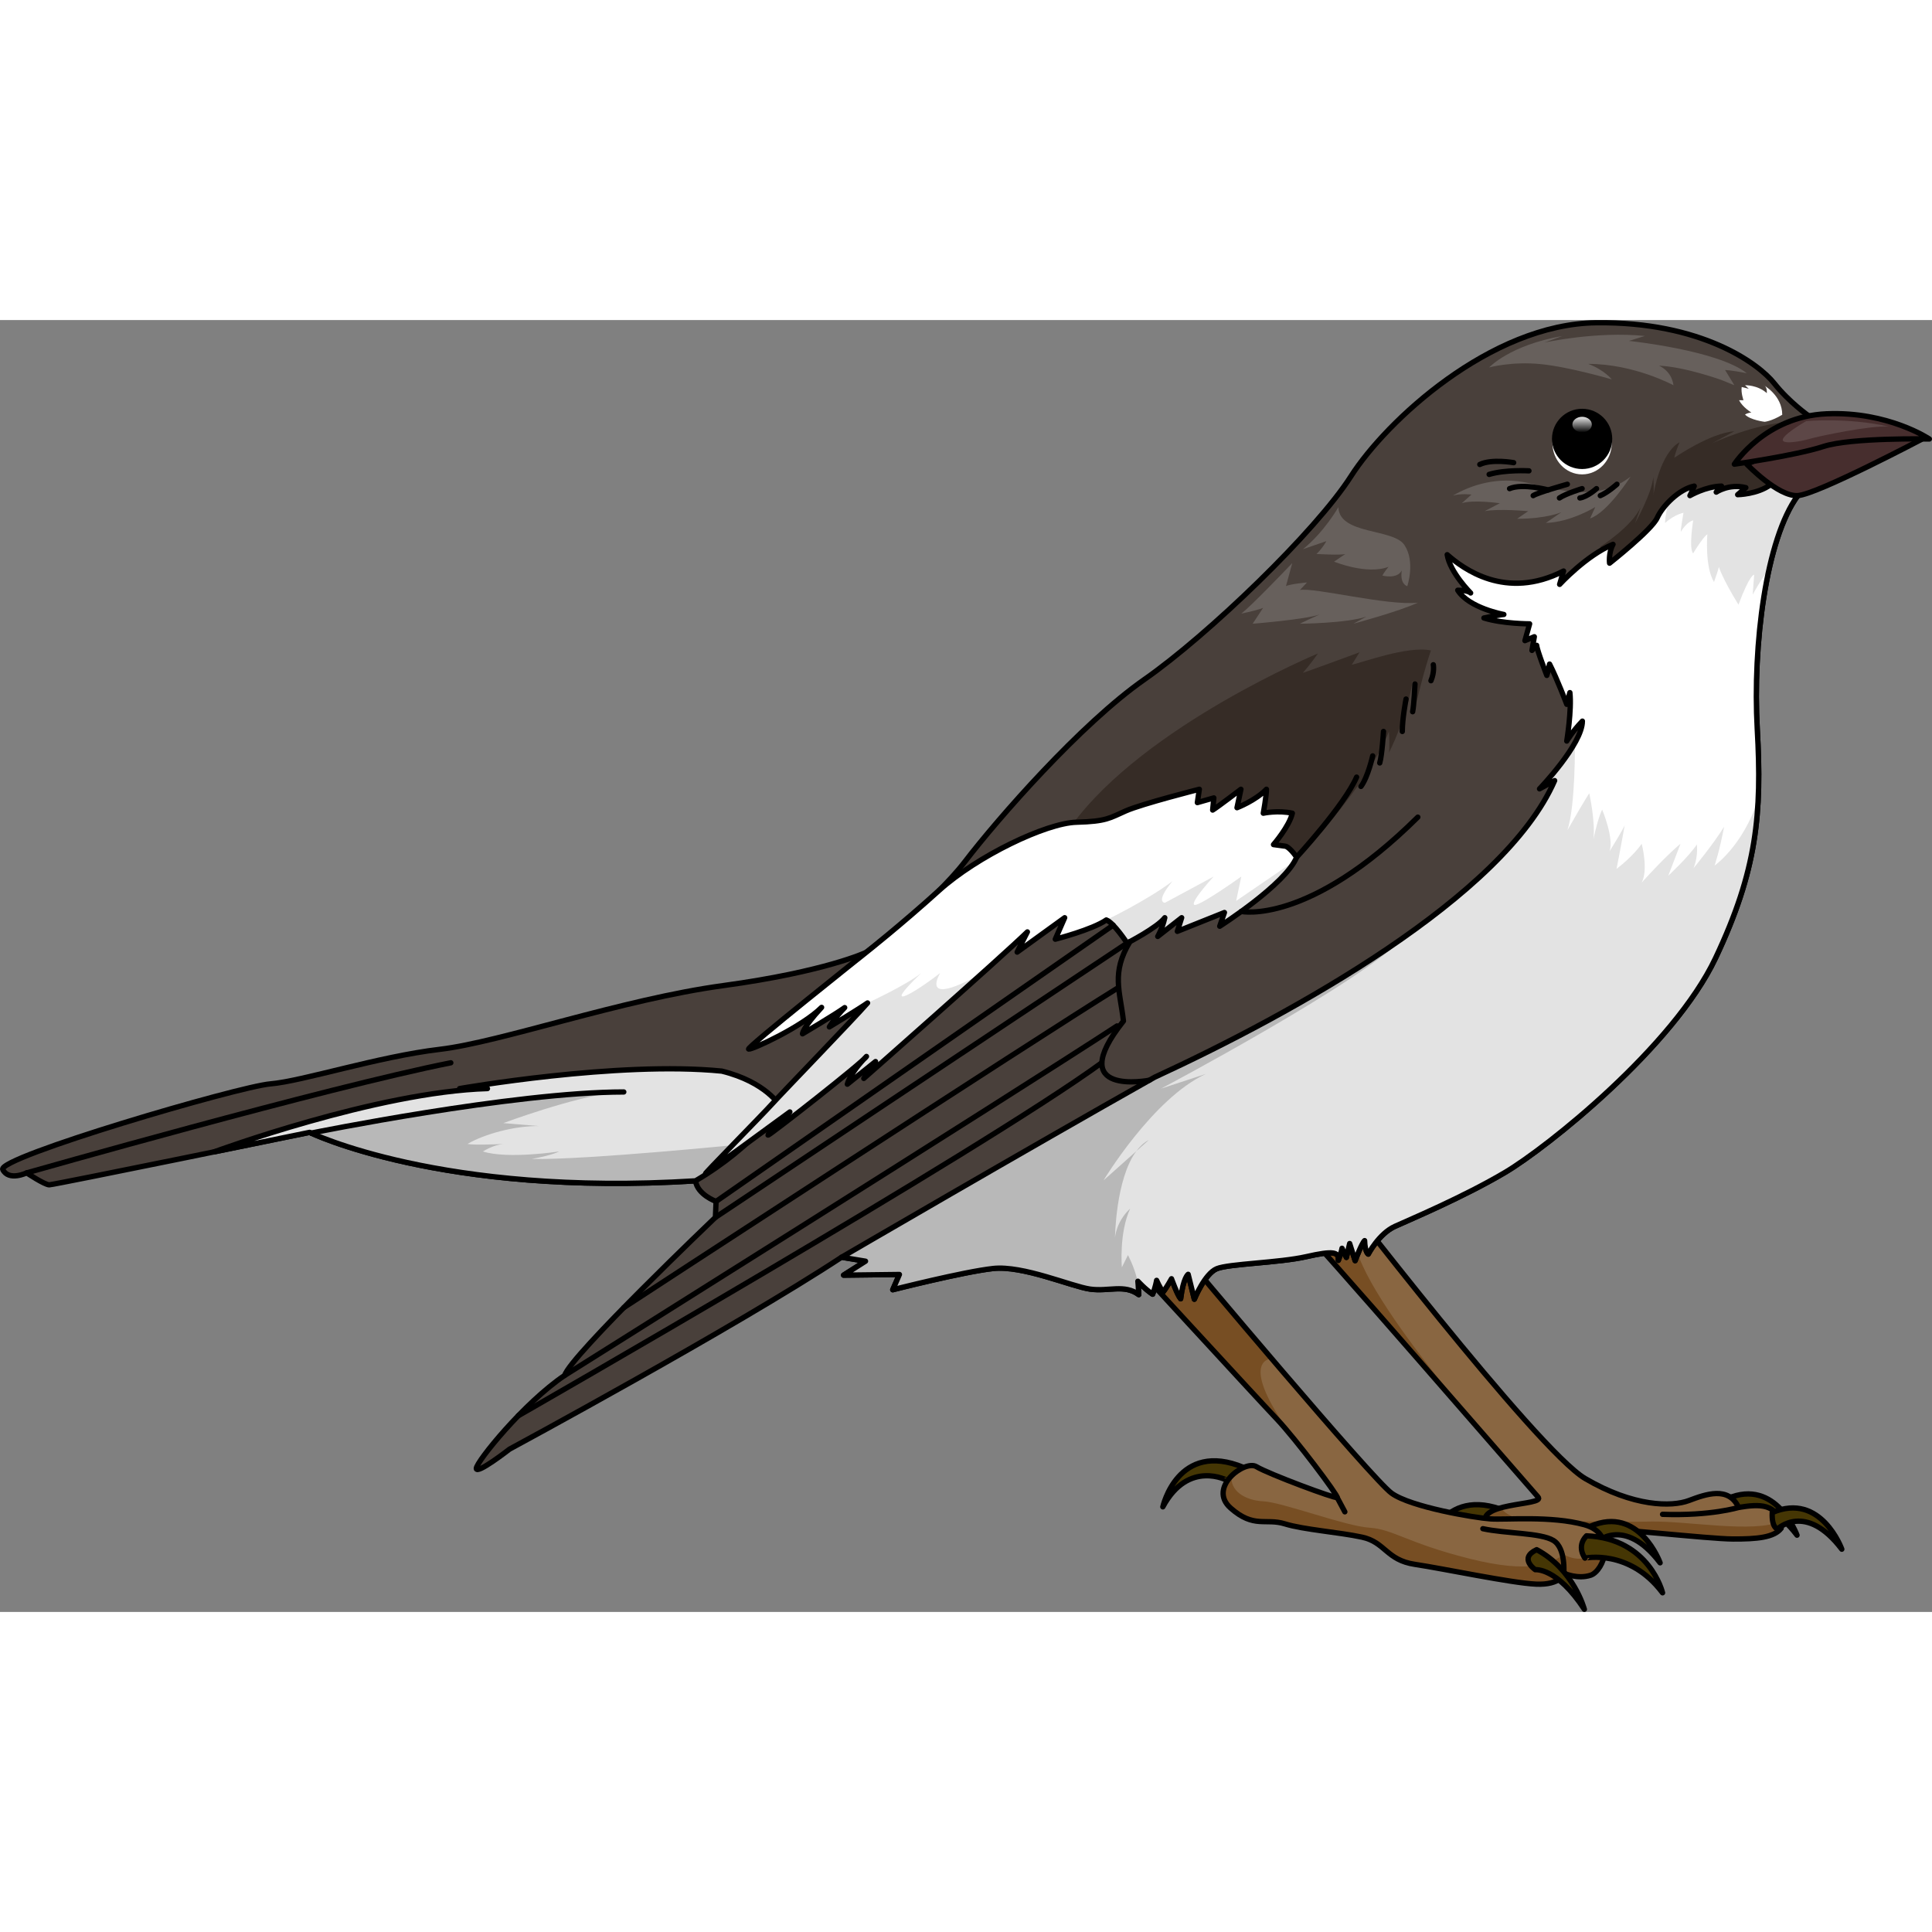 <?xml version="1.0" encoding="utf-8"?>
<!-- Created by: Science Figures, www.sciencefigures.org, Generator: Science Figures Editor -->
<!DOCTYPE svg PUBLIC "-//W3C//DTD SVG 1.1//EN" "http://www.w3.org/Graphics/SVG/1.1/DTD/svg11.dtd">
<svg version="1.1" id="Layer_1" xmlns="http://www.w3.org/2000/svg" xmlns:xlink="http://www.w3.org/1999/xlink" 
	 width="800px" height="800px" viewBox="0 0 362.751 242.567" enable-background="new 0 0 362.751 242.567"
	 xml:space="preserve">
<rect x="0" y="0" width="362.751" height="242.567" fill="#808080" stroke="none"/>
<g>
	<path fill="#49403B" d="M339.618,18.001c0,0-3.646-2.531-6.516-6.147S319.509,0.256,299.681,0.506
		c-19.826,0.25-39.404,18.456-46.014,28.806c-6.609,10.35-26.811,29.804-38.783,38.159c-11.971,8.355-27.561,26.188-33.67,34.169
		c-6.111,7.981-18.582,17.084-18.582,17.084s-7.605,3.617-26.811,6.236c-19.203,2.618-41.648,10.6-53.246,11.971
		s-25.813,5.986-31.799,6.484c-5.988,0.499-51.377,13.843-50.256,16.087c1.121,2.245,4.488,0.624,4.488,0.624
		s3.369,2.244,4.24,2.244c0.873,0,48.883-9.852,48.883-9.852s24.691,12.096,72.453,9.104c0.375,2.619,3.865,3.865,3.865,3.865
		l-0.125,2.993c0,0-27.309,26.063-28.307,29.68c-7.605,5.113-16.586,16.211-16.586,17.458s6.236-3.616,6.236-3.616
		s42.273-22.821,62.352-36.039c4.488,0.747,4.488,0.747,4.488,0.747l-4.115,2.619l10.477-0.125l-1.248,2.868
		c0,0,13.219-3.367,18.83-3.99c5.611-0.624,14.715,3.368,18.207,3.866c3.49,0.498,6.469-0.977,9.154,1.044
		c-0.057-1.328-0.166-2.519-0.166-2.519s1.383,1.522,2.768,2.436c0.525-1.272,0.748-2.602,0.748-2.602s0.553,1.301,1.217,2.187
		c0.666-0.83,1.578-2.491,1.578-2.491s1.107,3.073,1.717,3.765c0.498-4.014,1.412-4.595,1.412-4.595l1.162,4.678
		c0,0,1.938-4.789,4.207-5.729c2.271-0.941,11.662-1.096,16.801-2.261s6.166-0.891,6.029,0.686c0.549-1.371,0.686-2.262,0.686-2.262
		l0.822,1.713l0.617-2.604l1.027,3.221c0,0,1.234-3.29,1.781-3.77c0.068,2.193,0.686,2.536,0.686,2.536s1.988-3.838,5.002-5.208
		c3.016-1.37,12.813-5.482,20.693-10.142s31.645-23.626,39.492-40.207c7.848-16.582,8.732-27.193,7.848-43.001
		c-0.883-15.808,1.639-35.774,7.617-43.864C333.257,30.507,342.087,23.563,339.618,18.001z"/>
	<path fill="#362C26" d="M336.468,19.104c-7.018,0.279-14.998,4.037-14.998,4.037s0,0,4.172-2.252
		c-4.514,0.292-11.275,4.971-11.275,4.971s0-0.438,0.965-2.905c-3.605,2.086-4.803,9.318-4.902,9.95
		c0.035-0.231,0.143-1.201-0.01-3.511c-0.176,3.008-3.42,8.745-3.42,8.745s0,0,1.053-3.003c-1.666,3.663-7.58,7.417-7.58,7.417
		l0.387,15.233l11.141,2.017l18.883-5.813c1.219-8.793,3.441-16.651,6.676-21.03c-3.332-1.9,1.217-6.498,2.287-11.06
		C338.771,20.776,337.642,19.807,336.468,19.104z"/>
	<path fill="#362C26" d="M242.69,102.245c0,0,14.256-14.849,18.096-24.999c0.186,3.058,0,3.995,0,3.995s3.465-6.717,4.449-13.522
		c0.701,4.155,0.701,4.155,0.701,4.155s1.449-6.183,2.738-9.836c-4.33-0.937-13.021,2.313-14.863,2.682
		c0.594-0.938,1.451-2.334,1.451-2.334s-10.773,3.98-10.625,3.833c1.354-1.5,2.818-3.613,2.818-3.613S214.97,76.107,201.28,94.791
		C222.71,105.838,242.69,102.245,242.69,102.245z"/>
	<path fill="#67605C" d="M306.151,29.394c0,0-4.285,6.752-7.596,7.855c0.973-2.143,0.973-2.143,0.973-2.143
		s-4.609,2.856-9.283,2.986c2.922-2.013,2.922-2.013,2.922-2.013s-2.729,1.234-8.311,1.234c2.078-1.428,2.078-1.428,2.078-1.428
		s-5.65-0.519-8.182,0c2.857-1.494,2.857-1.494,2.857-1.494s-5.063-0.714-7.141,0c1.816-1.623,1.816-1.623,1.816-1.623
		s-2.012-0.255-3.506,0.197c3.377-1.95,8.395-3.703,14.293-2.339S300.114,34.133,306.151,29.394z"/>
	<g>
		<path fill="#453604" d="M267.638,231.065c0,0,2.791-12.567,15.188-7.391c-0.006,1.739-3.029,2.455-3.029,2.455
			S272.462,222.099,267.638,231.065z"/>
		<path fill="none" stroke="#000000" stroke-linecap="round" stroke-linejoin="round" stroke-miterlimit="10" d="M267.638,231.065
			c0,0,2.791-12.567,15.188-7.391c-0.006,1.739-3.029,2.455-3.029,2.455S272.462,222.099,267.638,231.065z"/>
		<path fill="#453604" d="M337.407,228.153c0,0-3.895-10.834-13.064-6.875c-0.129,2.88,0.988,3.082,0.988,3.082
			S330.618,219.224,337.407,228.153z"/>
		<path fill="none" stroke="#000000" stroke-linecap="round" stroke-linejoin="round" stroke-miterlimit="10" d="M337.407,228.153
			c0,0-3.895-10.834-13.064-6.875c-0.129,2.88,0.988,3.082,0.988,3.082S330.618,219.224,337.407,228.153z"/>
		<path fill="#B68668" d="M249.788,161.638c0,0,38.758,50.535,47.83,55.873c9.072,5.336,16.277,5.348,19.479,4.141
			c3.201-1.206,7.471-2.744,9.34,1.293c3.869-0.631,7.471-0.897,8.004,3.905c-1.334,1.734-4.535,2.042-9.072,2.021
			c-4.535-0.021-22.613-2.104-27.35-2.021s-15.211,4.804-18.68-0.134c-3.469-4.936,11.012-4,9.441-5.735
			c-1.568-1.735-42.939-49.512-45.797-52.041C240.124,166.409,241.71,157.576,249.788,161.638z"/>
		<path fill="#896641" d="M249.788,161.638c0,0,38.758,50.535,47.83,55.873c9.072,5.336,16.277,5.348,19.479,4.141
			c3.201-1.206,7.471-2.744,9.34,1.293c3.869-0.631,7.471-0.897,8.004,3.905c-1.334,1.734-4.535,2.042-9.072,2.021
			c-4.535-0.021-22.613-2.104-27.35-2.021s-15.211,4.804-18.68-0.134c-3.469-4.936,11.012-4,9.441-5.735
			c-1.568-1.735-42.939-49.512-45.797-52.041C240.124,166.409,241.71,157.576,249.788,161.638z"/>
		<path fill="#774E23" d="M279.339,226.716c-1.375-1.957,0.074-2.989,2.225-3.633l0.459,0.164c0,0,1.342,2.481,8.508,2.348
			c7.168-0.134,12.412,0.134,19.58,0c6.633-0.124,19.35,2.209,24.072-0.029c0.113,0.385,0.205,0.803,0.258,1.284
			c-1.334,1.734-4.535,2.042-9.072,2.021c-4.535-0.021-22.613-2.104-27.35-2.021S282.808,231.653,279.339,226.716z"/>
		<path fill="#774E23" d="M249.788,161.638c0,0,1.949,3.627,6.199,7.839c-0.115,0.052-0.049,0.119-0.168,0.17
			c-8.705,3.742,23.666,40.441,23.666,40.441l0,0c-8.066-6.857-34.418-40.52-36.049-41.964
			C240.579,165.595,241.71,157.576,249.788,161.638z"/>
		<path fill="none" stroke="#000000" stroke-linecap="round" stroke-linejoin="round" stroke-miterlimit="10" d="M249.788,161.638
			c0,0,38.758,50.535,47.83,55.873c9.072,5.336,16.277,5.348,19.479,4.141c3.201-1.206,7.471-2.744,9.34,1.293
			c3.869-0.631,7.471-0.897,8.004,3.905c-1.334,1.734-4.535,2.042-9.072,2.021c-4.535-0.021-22.613-2.104-27.35-2.021
			s-15.211,4.804-18.68-0.134c-3.469-4.936,11.012-4,9.441-5.735c-1.568-1.735-42.939-49.512-45.797-52.041
			C240.124,166.409,241.71,157.576,249.788,161.638z"/>
		<path fill="#453604" d="M311.7,233.341c0,0-3.895-10.836-13.064-6.876c-0.129,2.88,0.988,3.082,0.988,3.082
			S304.911,224.411,311.7,233.341z"/>
		<path fill="none" stroke="#000000" stroke-linecap="round" stroke-linejoin="round" stroke-miterlimit="10" d="M311.7,233.341
			c0,0-3.895-10.836-13.064-6.876c-0.129,2.88,0.988,3.082,0.988,3.082S304.911,224.411,311.7,233.341z"/>
		<path fill="none" stroke="#000000" stroke-linecap="round" stroke-linejoin="round" stroke-miterlimit="10" d="M326.437,222.944
			c0,0-5.203,1.617-14.275,1.294"/>
		<path fill="#453604" d="M345.817,230.786c0,0-3.893-10.836-13.063-6.876c-0.129,2.88,0.988,3.082,0.988,3.082
			S339.03,221.856,345.817,230.786z"/>
		<path fill="none" stroke="#000000" stroke-linecap="round" stroke-linejoin="round" stroke-miterlimit="10" d="M345.817,230.786
			c0,0-3.893-10.836-13.063-6.876c-0.129,2.88,0.988,3.082,0.988,3.082S339.03,221.856,345.817,230.786z"/>
		<g>
			<path fill="#453604" d="M218.333,222.833c0,0,2.791-12.567,15.186-7.391c-0.004,1.739-3.029,2.455-3.029,2.455
				S223.155,213.866,218.333,222.833z"/>
			<path fill="none" stroke="#000000" stroke-linecap="round" stroke-linejoin="round" stroke-miterlimit="10" d="M218.333,222.833
				c0,0,2.791-12.567,15.186-7.391c-0.004,1.739-3.029,2.455-3.029,2.455S223.155,213.866,218.333,222.833z"/>
			<path fill="#896641" d="M209.347,173.394c0,0,26.684,29.055,30.313,32.867c3.627,3.811,11.646,14.511,11.408,14.818
				c-0.236,0.308-12.98-4.451-15.156-5.787c-2.178-1.336-9.232,3.906-4.852,7.769c4.381,3.863,6.568,1.853,10.166,2.962
				c3.598,1.11,10.154,1.559,14.518,2.504s4.564,4.308,9.91,5.104c5.346,0.797,18.121,3.506,22.75,3.713
				c4.631,0.209,5.322-2.012,5.322-2.012s2.512,1.143,4.943,0.338c2.432-0.807,5.066-7.754-1.188-9.477
				c-6.254-1.724-14.734-0.898-17.637-1.098c-2.902-0.197-14.969-2.209-18.57-4.831s-37.012-42.287-41.598-47.892
				C212.679,168.87,209.347,173.394,209.347,173.394z"/>
			<path fill="#774E23" d="M231.06,223.061c-2.297-2.026-1.447-4.431,0.193-6.067c0,0.001,0,0.002,0,0.004
				c-0.348,2.752,2.395,4.619,5.963,4.795s15.447,4.681,19.893,4.953c4.447,0.272,7.139,2.887,18.836,5.822
				c11.699,2.934,15.215,0.809,17.699-0.771c4.328,2.307,6.992-1.216,7.584-2.124c0.582,2.541-1.025,5.487-2.559,5.996
				c-2.432,0.805-4.943-0.338-4.943-0.338s-0.691,2.221-5.322,2.012c-4.629-0.207-17.404-2.916-22.75-3.713
				c-5.346-0.796-5.547-4.158-9.91-5.104s-10.92-1.394-14.518-2.504C237.628,224.913,235.44,226.924,231.06,223.061z"/>
			<path fill="#774E23" d="M243.081,210.233c-1.287-1.581-2.498-3.002-3.422-3.973c-3.322-3.49-27.236-29.867-29.922-32.485
				l0.973-1.587c1.576-1.033,4.533-2.035,8.967,0.184c1.592,1.945,14.23,17.131,19.082,22.626
				C237.483,195.072,233.071,196.599,243.081,210.233z"/>
			<path fill="none" stroke="#000000" stroke-linecap="round" stroke-linejoin="round" stroke-miterlimit="10" d="M209.347,173.394
				c0,0,26.684,29.055,30.313,32.867c3.627,3.811,11.646,14.511,11.408,14.818c-0.236,0.308-12.98-4.451-15.156-5.787
				c-2.178-1.336-9.232,3.906-4.852,7.769c4.381,3.863,6.568,1.853,10.166,2.962c3.598,1.11,10.154,1.559,14.518,2.504
				s4.564,4.308,9.91,5.104c5.346,0.797,18.121,3.506,22.75,3.713c4.631,0.209,5.322-2.012,5.322-2.012s2.512,1.143,4.943,0.338
				c2.432-0.807,5.066-7.754-1.188-9.477c-6.254-1.724-14.734-0.898-17.637-1.098c-2.902-0.197-14.969-2.209-18.57-4.831
				s-37.012-42.287-41.598-47.892C212.679,168.87,209.347,173.394,209.347,173.394z"/>
			<path fill="#453604" d="M312.161,238.97c0,0-2.434-10.213-14.281-10.698c-1.975,2.024-0.287,4.192-0.287,4.192
				S305.925,230.664,312.161,238.97z"/>
			<path fill="none" stroke="#000000" stroke-linecap="round" stroke-linejoin="round" stroke-miterlimit="10" d="M312.161,238.97
				c0,0-2.434-10.213-14.281-10.698c-1.975,2.024-0.287,4.192-0.287,4.192S305.925,230.664,312.161,238.97z"/>
			<path fill="none" stroke="#000000" stroke-linecap="round" stroke-linejoin="round" stroke-miterlimit="10" d="M293.612,235.432
				c0,0,0.436-4.83-1.947-6.289c-2.385-1.458-8.984-1.276-13.242-2.207"/>
			<path fill="none" stroke="#000000" stroke-linecap="round" stroke-linejoin="round" stroke-miterlimit="10" d="M251.067,221.079
				c0,0,1.15,2.131,1.438,2.69"/>
			<path fill="#453604" d="M297.478,242.067c0,0-1.973-7.479-8.955-11.195c-3.457,1.601-0.256,3.763-0.256,3.763
				S292.294,234.153,297.478,242.067z"/>
			<path fill="none" stroke="#000000" stroke-linecap="round" stroke-linejoin="round" stroke-miterlimit="10" d="M297.478,242.067
				c0,0-1.973-7.479-8.955-11.195c-3.457,1.601-0.256,3.763-0.256,3.763S292.294,234.153,297.478,242.067z"/>
		</g>
	</g>
	<ellipse fill="#FFFFFF" cx="297.055" cy="23.092" rx="5.573" ry="5.888"/>
	
		<circle fill="none" stroke="#000000" stroke-linecap="round" stroke-linejoin="round" stroke-miterlimit="10" cx="297.055" cy="22.316" r="5.157"/>
	<circle cx="297.055" cy="22.316" r="5.157"/>
	<path fill="none" stroke="#000000" stroke-linecap="round" stroke-linejoin="round" stroke-miterlimit="10" d="M339.618,18.001
		c0,0-3.646-2.531-6.516-6.147S319.509,0.256,299.681,0.506c-19.826,0.25-39.404,18.456-46.014,28.806
		c-6.609,10.35-26.811,29.804-38.783,38.159c-11.971,8.355-27.561,26.188-33.67,34.169c-6.111,7.981-18.582,17.084-18.582,17.084
		s-7.605,3.617-26.811,6.236c-19.203,2.618-41.648,10.6-53.246,11.971s-25.813,5.986-31.799,6.484
		c-5.988,0.499-51.377,13.843-50.256,16.087c1.121,2.245,4.488,0.624,4.488,0.624s3.369,2.244,4.24,2.244
		c0.873,0,48.883-9.852,48.883-9.852s24.691,12.096,72.453,9.104c0.375,2.619,3.865,3.865,3.865,3.865l-0.125,2.993
		c0,0-27.309,26.063-28.307,29.68c-7.605,5.113-16.586,16.211-16.586,17.458s6.236-3.616,6.236-3.616s42.273-22.821,62.352-36.039
		c4.488,0.747,4.488,0.747,4.488,0.747l-4.115,2.619l10.477-0.125l-1.248,2.868c0,0,13.219-3.367,18.83-3.99
		c5.611-0.624,14.715,3.368,18.207,3.866c3.49,0.498,6.469-0.977,9.154,1.044c-0.057-1.328-0.166-2.519-0.166-2.519
		s1.383,1.522,2.768,2.436c0.525-1.272,0.748-2.602,0.748-2.602s0.553,1.301,1.217,2.187c0.666-0.83,1.578-2.491,1.578-2.491
		s1.107,3.073,1.717,3.765c0.498-4.014,1.412-4.595,1.412-4.595l1.162,4.678c0,0,1.938-4.789,4.207-5.729
		c2.271-0.941,11.662-1.096,16.801-2.261s6.166-0.891,6.029,0.686c0.549-1.371,0.686-2.262,0.686-2.262l0.822,1.713l0.617-2.604
		l1.027,3.221c0,0,1.234-3.29,1.781-3.77c0.068,2.193,0.686,2.536,0.686,2.536s1.988-3.838,5.002-5.208
		c3.016-1.37,12.813-5.482,20.693-10.142s31.645-23.626,39.492-40.207c7.848-16.582,8.732-27.193,7.848-43.001
		c-0.883-15.808,1.639-35.774,7.617-43.864C333.257,30.507,342.087,23.563,339.618,18.001z"/>
	<path fill="#FFFFFF" d="M329.94,76.824c-0.883-15.808,1.639-35.774,7.617-43.864c-1.057-0.604-1.318-1.479-1.15-2.539
		c-0.887-0.11-2.18-0.067-3.949,0.475c-2.473,1.84-6.195,1.891-6.195,1.891s0.549-0.476,1.535-1.317
		c-3.145-0.804-5.559,0.841-5.559,0.841s0.184-0.366,0.986-1.134c-2.998,0.073-5.926,1.79-5.926,1.79s0.184-0.29,0.807-1.79
		c-2.854,0.585-5.928,3.694-6.951,5.962s-8.943,8.512-8.943,8.512s-0.238-1.916,0.646-3.538c-5.01,2.064-10.023,7.517-10.023,7.517
		s0,0,0.738-2.506c-10.906,5.601-18.914-0.5-21.848-3.067c0.514,3.301,4.4,7.189,4.4,7.189s-0.439-0.514-2.422-0.514
		c2.127,3.375,8.658,4.548,8.658,4.548s-0.588,0-3.742,0.66c3.521,1.101,8.582,1.101,8.582,1.101l-0.881,3.155l1.762-0.734
		l-0.439,2.567c0,0,0,0,0.881-0.953c0.072,0.954,1.906,5.648,1.906,5.648s0.146-0.367,0.514-2.127
		c1.395,2.714,3.229,7.556,3.229,7.556s0,0,0.586-2.201c0.365,3.301-0.586,9.097-0.586,9.097s1.027-1.761,2.934-3.741
		c0,4.328-8.043,12.713-8.043,12.713s0,0,2.834-1.547c-9.541,21.879-49.246,43.759-75.104,55.694
		c-24.311,13.702-58.773,33.794-58.773,33.794c4.488,0.747,4.488,0.747,4.488,0.747l-4.115,2.619l10.477-0.125l-1.248,2.868
		c0,0,13.219-3.367,18.83-3.99c5.611-0.624,14.715,3.368,18.207,3.866c3.49,0.498,6.469-0.977,9.154,1.044
		c-0.057-1.328-0.166-2.519-0.166-2.519s1.383,1.522,2.768,2.436c0.525-1.272,0.748-2.602,0.748-2.602s0.553,1.301,1.217,2.187
		c0.666-0.83,1.578-2.491,1.578-2.491s1.107,3.073,1.717,3.765c0.498-4.014,1.412-4.595,1.412-4.595l1.162,4.678
		c0,0,1.938-4.789,4.207-5.729c2.271-0.941,11.662-1.096,16.801-2.261s6.166-0.891,6.029,0.686c0.549-1.371,0.686-2.262,0.686-2.262
		l0.822,1.713l0.617-2.604l1.027,3.221c0,0,1.234-3.29,1.781-3.77c0.068,2.193,0.686,2.536,0.686,2.536s1.988-3.838,5.002-5.208
		c3.016-1.37,12.813-5.482,20.693-10.142s31.645-23.626,39.492-40.207C329.94,103.243,330.825,92.631,329.94,76.824z"/>
	<path fill="#E3E3E3" d="M336.407,30.421c-0.887-0.11-2.18-0.067-3.949,0.475c-2.473,1.84-6.195,1.891-6.195,1.891
		s0.549-0.476,1.535-1.317c-3.145-0.804-5.559,0.841-5.559,0.841s0.184-0.366,0.986-1.134c-2.998,0.073-5.926,1.79-5.926,1.79
		s0.184-0.29,0.807-1.79c-1.738,0.356-3.555,1.649-4.941,3.117c-0.004,0.021-0.535,2.748-0.535,3.799
		c1.93-1.668,3.461-1.9,3.461-1.9s-0.512,2.841-0.512,3.579c1.191-1.985,2.326-2.155,2.326-2.155s-0.85,5.332,0,6.182
		c2.098-3.403,2.666-3.573,2.666-3.573s-0.51,6.069,1.248,8.961c0.906-2.496,0.906-2.836,0.906-2.836s0.738,2.325,3.688,7.089
		c2.211-5.898,2.949-5.615,2.949-5.615l-0.283,3.743c0,0,1.551-2.958,3.068-4.711c1.283-5.799,3.084-10.75,5.41-13.897
		C336.501,32.356,336.239,31.48,336.407,30.421z"/>
	<path fill="#E3E3E3" d="M186.452,178.082c5.611-0.624,14.715,3.368,18.207,3.866c3.49,0.498,6.469-0.977,9.154,1.044
		c-0.057-1.328-0.166-2.519-0.166-2.519s1.383,1.522,2.768,2.436c0.525-1.272,0.748-2.602,0.748-2.602s0.553,1.301,1.217,2.187
		c0.666-0.83,1.578-2.491,1.578-2.491s1.107,3.073,1.717,3.765c0.498-4.014,1.412-4.595,1.412-4.595l1.162,4.678
		c0,0,1.938-4.789,4.207-5.729c2.271-0.941,11.662-1.096,16.801-2.261s6.166-0.891,6.029,0.686c0.549-1.371,0.686-2.262,0.686-2.262
		l0.822,1.713l0.617-2.604l1.027,3.221c0,0,1.234-3.29,1.781-3.77c0.068,2.193,0.686,2.536,0.686,2.536s1.988-3.838,5.002-5.208
		c3.016-1.37,12.813-5.482,20.693-10.142s31.645-23.626,39.492-40.207c5.479-11.575,7.559-20.244,8.018-29.798
		c-2.939,8.807-8.182,12.396-8.182,12.396s0.895-2.557,1.789-7.289c-2.045,3.325-5.754,7.8-5.754,7.8s0.895-1.918,0.639-4.476
		c-1.406,2.174-5.369,5.882-5.369,5.882l2.301-6.01c0,0-2.557,2.046-7.289,7.289c1.279-2.43,0-7.289,0-7.289
		s-1.406,2.174-4.73,4.731c0.51-2.429,1.535-8.184,1.535-8.184s-0.512,1.151-2.838,4.859c0.873-2.429-1.383-7.8-1.383-7.8
		s-0.648,0.981-1.645,5.497c0.387-3.292-0.785-8.566-0.785-8.566s-0.512,0.639-4.092,6.905c1.535-4.731,1.395-16.391,1.395-16.391
		l-0.006,0.005c-2.305,4.116-6.633,8.634-6.633,8.634s0,0,2.834-1.547c-9.541,21.879-49.246,43.759-75.104,55.694
		c-24.311,13.702-58.773,33.794-58.773,33.794c4.488,0.747,4.488,0.747,4.488,0.747l-4.115,2.619l10.477-0.125l-1.248,2.868
		C167.622,182.072,180.841,178.705,186.452,178.082z"/>
	<g>
		<path fill="#B8B8B8" d="M213.356,156.042c0.703-0.627,1.465-1.307,2.338-2.086C214.792,154.425,214.021,155.151,213.356,156.042z"
			/>
		<path fill="#B8B8B8" d="M263.841,115.712c-15.105,10.673-33.09,20.015-47.047,26.457c-24.311,13.702-58.773,33.794-58.773,33.794
			c4.488,0.747,4.488,0.747,4.488,0.747l-4.115,2.619l10.477-0.125l-1.248,2.868c0,0,13.219-3.367,18.83-3.99
			c5.611-0.624,14.715,3.368,18.207,3.866c3.176,0.453,5.926-0.718,8.418,0.587l0.684-0.552c-0.016-0.234-0.029-0.449-0.045-0.644
			c-0.104-0.938-0.486-2.899-1.928-5.782c-1.148,2.299-1.148,2.299-1.148,2.299s-0.557-6.436,1.561-11.031
			c-2.711,2.528-2.854,5.516-2.854,5.516s0.109-11.068,4.01-16.299c-6.145,5.479-6.164,5.498-6.164,5.498
			s9.248-15.396,19.217-19.992c-8.416,2.758-8.416,2.758-8.416,2.758s37.721-19.965,45.861-28.597
			C263.851,115.71,263.845,115.711,263.841,115.712z"/>
	</g>
	<path fill="none" stroke="#000000" stroke-linecap="round" stroke-linejoin="round" stroke-miterlimit="10" d="M329.94,76.824
		c-0.883-15.808,1.639-35.774,7.617-43.864c-1.057-0.604-1.318-1.479-1.15-2.539c-0.887-0.11-2.18-0.067-3.949,0.475
		c-2.473,1.84-6.195,1.891-6.195,1.891s0.549-0.476,1.535-1.317c-3.145-0.804-5.559,0.841-5.559,0.841s0.184-0.366,0.986-1.134
		c-2.998,0.073-5.926,1.79-5.926,1.79s0.184-0.29,0.807-1.79c-2.854,0.585-5.928,3.694-6.951,5.962s-8.943,8.512-8.943,8.512
		s-0.238-1.916,0.646-3.538c-5.01,2.064-10.023,7.517-10.023,7.517s0,0,0.738-2.506c-10.906,5.601-18.914-0.5-21.848-3.067
		c0.514,3.301,4.4,7.189,4.4,7.189s-0.439-0.514-2.422-0.514c2.127,3.375,8.658,4.548,8.658,4.548s-0.588,0-3.742,0.66
		c3.521,1.101,8.582,1.101,8.582,1.101l-0.881,3.155l1.762-0.734l-0.439,2.567c0,0,0,0,0.881-0.953
		c0.072,0.954,1.906,5.648,1.906,5.648s0.146-0.367,0.514-2.127c1.395,2.714,3.229,7.556,3.229,7.556s0,0,0.586-2.201
		c0.365,3.301-0.586,9.097-0.586,9.097s1.027-1.761,2.934-3.741c0,4.328-8.043,12.713-8.043,12.713s0,0,2.834-1.547
		c-9.541,21.879-49.246,43.759-75.104,55.694c-24.311,13.702-58.773,33.794-58.773,33.794c4.488,0.747,4.488,0.747,4.488,0.747
		l-4.115,2.619l10.477-0.125l-1.248,2.868c0,0,13.219-3.367,18.83-3.99c5.611-0.624,14.715,3.368,18.207,3.866
		c3.49,0.498,6.469-0.977,9.154,1.044c-0.057-1.328-0.166-2.519-0.166-2.519s1.383,1.522,2.768,2.436
		c0.525-1.272,0.748-2.602,0.748-2.602s0.553,1.301,1.217,2.187c0.666-0.83,1.578-2.491,1.578-2.491s1.107,3.073,1.717,3.765
		c0.498-4.014,1.412-4.595,1.412-4.595l1.162,4.678c0,0,1.938-4.789,4.207-5.729c2.271-0.941,11.662-1.096,16.801-2.261
		s6.166-0.891,6.029,0.686c0.549-1.371,0.686-2.262,0.686-2.262l0.822,1.713l0.617-2.604l1.027,3.221c0,0,1.234-3.29,1.781-3.77
		c0.068,2.193,0.686,2.536,0.686,2.536s1.988-3.838,5.002-5.208c3.016-1.37,12.813-5.482,20.693-10.142s31.645-23.626,39.492-40.207
		C329.94,103.243,330.825,92.631,329.94,76.824z"/>
	<path fill="#E3E3E3" d="M135.519,141.017c-19.566-1.943-49.223,3.281-49.223,3.281s0.607-0.121,5.227,0
		c-20.775,0.607-51.316,11.883-51.34,11.892c9.713-1.98,17.949-3.671,17.949-3.671s24.691,12.096,72.453,9.104
		c11.105-6.498,15.873-14.041,15.873-14.041S143.905,143.083,135.519,141.017z"/>
	<g>
		<path fill="#B8B8B8" d="M94.513,154.707c0.191-0.009,0.309-0.014,0.309-0.014S94.714,154.689,94.513,154.707z"/>
		<path fill="#B8B8B8" d="M130.585,161.622c3.943-2.308,7.072-4.742,9.488-6.928c-0.166,0.017-30.008,3.031-40.232,2.818
			c4.061-0.748,5.127-1.404,5.127-1.404s-9.611,1.479-14.311,0c1.838-1.107,3.256-1.35,3.855-1.401
			c-1.217,0.052-5.723,0.226-6.738-0.015c3.203-1.879,8.969-3.436,13.455-3.352c-6.729-0.557-6.729-0.557-6.729-0.557
			s13.236-4.947,21.357-5.838c-19.076,1.595-44.957,4.561-57.555,7.653C60.45,153.599,85.001,164.478,130.585,161.622z"/>
	</g>
	<path fill="none" stroke="#000000" stroke-linecap="round" stroke-linejoin="round" stroke-miterlimit="10" d="M135.519,141.017
		c-19.566-1.943-49.223,3.281-49.223,3.281s0.607-0.121,5.227,0c-20.775,0.607-51.316,11.883-51.34,11.892
		c9.713-1.98,17.949-3.671,17.949-3.671s24.691,12.096,72.453,9.104c11.105-6.498,15.873-14.041,15.873-14.041
		S143.905,143.083,135.519,141.017z"/>
	<path fill="#FFFFFF" d="M162.632,118.724c0,0-22.699,18.037-22.063,18.164c0.635,0.127,10.025-4.166,13.693-7.834
		c-3.627,3.918-3.584,4.961-3.584,4.961s6.211-3.668,7.92-4.919c-1.877,1.917-2.877,3.626-2.877,3.626s5.836-3.543,7.17-4.501
		c-2.877,3.292-16.006,16.839-17.922,18.964c-1.918,2.126-13.254,13.63-12.463,13.047c0.793-0.584,15.797-11.546,15.797-11.546
		s-4.709,4.626-4.043,4.335c0.668-0.292,17.756-13.629,18.424-14.755c-3.211,3.251-3.586,5.21-3.586,5.21l5.295-4.252l-2.209,3.168
		c0,0,25.34-22.298,30.717-27.509c-1.127,2.167-1.918,3.793-1.918,3.793l8.92-6.46l-1.764,4.035c0,0,6.928-1.769,9.58-3.611
		c1.4,0.516,3.906,4.348,3.906,4.348s5.674-2.912,7.074-4.772c-0.443,2.045-1.326,3.519-1.326,3.519l4.496-3.519l-0.813,2.561
		l8.844-3.538l-0.885,2.58c0,0,12.381-7.885,14.445-12.97c-1.475-2.063-2.137-2.063-2.137-2.063l-2.211-0.295
		c0,0,2.947-3.39,3.537-5.895c-2.727-0.59-5.453,0-5.453,0s0.59-3.243,0.59-4.496c-2.064,2.137-5.527,3.463-5.527,3.463l0.736-3.463
		c0,0-4.348,3.316-5.307,3.906c0.221-2.285,0.221-2.285,0.221-2.285l-3.094,0.884l0.369-2.505c0,0-10.762,2.727-13.783,4.053
		c-3.02,1.327-3.611,1.99-9.285,2.137c-5.674,0.147-18.643,6.342-25.813,12.822S162.632,118.724,162.632,118.724z"/>
	<g>
		<path fill="#E3E3E3" d="M184.696,122.403c-6.285,3.725-10.65,4.778-8.188,0.205c-4.926,3.87-11.436,7.564-3.533,0
			c-2.83,2.287-10.084,5.613-10.084,5.613c-2.877,3.292-16.006,16.839-17.922,18.964c-1.387,1.537-7.695,7.976-10.785,11.205
			l0.254,0.428c4.236-3.097,13.865-10.132,13.865-10.132s-4.709,4.626-4.043,4.335c0.607-0.266,14.768-11.298,17.852-14.157
			c-2.684,2.892-3.014,4.612-3.014,4.612l5.295-4.252l-2.209,3.168C162.185,142.392,175.331,130.822,184.696,122.403z"/>
		<path fill="#E3E3E3" d="M162.892,128.221l-0.475,0.325C162.603,128.421,162.771,128.308,162.892,128.221z"/>
		<path fill="#E3E3E3" d="M232.099,109.062l0.965-4.574c0,0-8.354,5.981-8.881,5.277c-0.529-0.704,3.693-5.277,3.693-5.277
			l-9.146,4.926c0,0-1.936,0,1.406-4.046c-4.926,3.694-12.416,7.272-12.416,7.272c1.4,0.516,3.906,4.348,3.906,4.348
			s5.674-2.912,7.074-4.772c-0.443,2.045-1.326,3.519-1.326,3.519l4.496-3.519l-0.813,2.561l8.844-3.538l-0.885,2.58
			c0,0,11.338-7.223,14.119-12.301L232.099,109.062z"/>
		<path fill="#E3E3E3" d="M207.72,112.639c0,0-0.406,0.243-1.098,0.643C207.034,113.071,207.409,112.855,207.72,112.639z"/>
	</g>
	<path fill="none" stroke="#000000" stroke-linecap="round" stroke-linejoin="round" stroke-miterlimit="10" d="M162.632,118.724
		c0,0-22.699,18.037-22.063,18.164c0.635,0.127,10.025-4.166,13.693-7.834c-3.627,3.918-3.584,4.961-3.584,4.961
		s6.211-3.668,7.92-4.919c-1.877,1.917-2.877,3.626-2.877,3.626s5.836-3.543,7.17-4.501c-2.877,3.292-16.006,16.839-17.922,18.964
		c-1.918,2.126-13.254,13.63-12.463,13.047c0.793-0.584,15.797-11.546,15.797-11.546s-4.709,4.626-4.043,4.335
		c0.668-0.292,17.756-13.629,18.424-14.755c-3.211,3.251-3.586,5.21-3.586,5.21l5.295-4.252l-2.209,3.168
		c0,0,25.34-22.298,30.717-27.509c-1.127,2.167-1.918,3.793-1.918,3.793l8.92-6.46l-1.764,4.035c0,0,6.928-1.769,9.58-3.611
		c1.4,0.516,3.906,4.348,3.906,4.348s5.674-2.912,7.074-4.772c-0.443,2.045-1.326,3.519-1.326,3.519l4.496-3.519l-0.813,2.561
		l8.844-3.538l-0.885,2.58c0,0,12.381-7.885,14.445-12.97c-1.475-2.063-2.137-2.063-2.137-2.063l-2.211-0.295
		c0,0,2.947-3.39,3.537-5.895c-2.727-0.59-5.453,0-5.453,0s0.59-3.243,0.59-4.496c-2.064,2.137-5.527,3.463-5.527,3.463l0.736-3.463
		c0,0-4.348,3.316-5.307,3.906c0.221-2.285,0.221-2.285,0.221-2.285l-3.094,0.884l0.369-2.505c0,0-10.762,2.727-13.783,4.053
		c-3.02,1.327-3.611,1.99-9.285,2.137c-5.674,0.147-18.643,6.342-25.813,12.822S162.632,118.724,162.632,118.724z"/>
	<linearGradient id="SVGID_1_" gradientUnits="userSpaceOnUse" x1="297.056" y1="17.88" x2="297.056" y2="21.145">
		<stop  offset="0" style="stop-color:#FFFFFF"/>
		<stop  offset="1" style="stop-color:#FFFFFF;stop-opacity:0"/>
	</linearGradient>
	<path fill="url(#SVGID_1_)" d="M298.882,19.621c0,0.8-0.816,1.45-1.828,1.45c-1.008,0-1.824-0.65-1.824-1.45
		c0-0.803,0.816-1.452,1.824-1.452C298.065,18.169,298.882,18.818,298.882,19.621z"/>
	<path fill="#FFFFFF" d="M331.323,19.104c0,0-2.725-0.333-3.68-1.366c0.619-0.371,1.197-0.371,1.197-0.371s-1.654-0.993-2.316-2.316
		c0.828,0,0.828,0,0.828,0s-0.498-1.406-0.332-2.481c1.324,0.331,1.324,0.331,1.324,0.331l-0.701-0.662c0,0,2.355-0.083,4.094,1.489
		c0.082-1.323-0.58-1.49-0.58-1.49s3.475,1.912,3.475,5.547C332.563,19.021,331.323,19.104,331.323,19.104z"/>
	<path fill="#472E2E" d="M360.948,22.316c0,0-19.703,10.397-23.391,10.643c-3.686,0.246-9.582-5.897-9.582-5.897
		S346.747,18.307,360.948,22.316z"/>
	<path fill="none" stroke="#000000" stroke-linecap="round" stroke-linejoin="round" stroke-miterlimit="10" d="M360.948,22.316
		c0,0-19.703,10.397-23.391,10.643c-3.686,0.246-9.582-5.897-9.582-5.897S346.747,18.307,360.948,22.316z"/>
	<path fill="#472E2E" d="M325.642,27.062c0,0,5.773-8.968,17.322-9.459s19.287,4.729,19.287,4.729s-14.619-0.307-19.9,1.413
		C337.067,25.465,325.642,27.062,325.642,27.062z"/>
	<path fill="none" stroke="#000000" stroke-linecap="round" stroke-linejoin="round" stroke-miterlimit="10" d="M325.642,27.062
		c0,0,5.773-8.968,17.322-9.459s19.287,4.729,19.287,4.729s-14.619-0.307-19.9,1.413C337.067,25.465,325.642,27.062,325.642,27.062z
		"/>
	<path fill="none" stroke="#000000" stroke-linecap="round" stroke-linejoin="round" stroke-miterlimit="10" d="M58.427,152.657
		c0,0,38.061-7.721,58.693-7.721"/>
	<path fill="none" stroke="#000000" stroke-linecap="round" stroke-linejoin="round" stroke-miterlimit="10" d="M5.009,160.126
		c0,0,56.314-16.041,79.633-20.669"/>
	<path fill="none" stroke="#000000" stroke-linecap="round" stroke-linejoin="round" stroke-miterlimit="10" d="M134.325,168.48
		c0,0,68.832-45.887,77.301-51.493"/>
	<path fill="none" stroke="#000000" stroke-linecap="round" stroke-linejoin="round" stroke-miterlimit="10" d="M106.019,198.16
		c0,0,83.889-52.666,103.719-65.626"/>
	<path fill="none" stroke="#000000" stroke-linecap="round" stroke-linejoin="round" stroke-miterlimit="10" d="M117.12,185.428
		c0,0,77.371-50.538,92.617-59.937"/>
	<path fill="none" stroke="#000000" stroke-linecap="round" stroke-linejoin="round" stroke-miterlimit="10" d="M97.3,205.735
		c0,0,86.674-49.616,109.564-66.278"/>
	<path fill="none" stroke="#000000" stroke-linecap="round" stroke-linejoin="round" stroke-miterlimit="10" d="M134.45,165.487
		c0,0,69.732-48.5,74.551-51.867"/>
	<path fill="#5D4747" d="M339.14,18.971c0,0-3.9,2.205-4.375,3.345c-0.473,1.141,3.289,0.503,4.975,0
		c1.684-0.503,11.482-2.568,14.945-2.314C346.8,18.247,339.14,18.971,339.14,18.971z"/>
	<path fill="none" stroke="#000000" stroke-linecap="round" stroke-linejoin="round" stroke-miterlimit="10" d="M303.593,30.831
		c0,0-1.697,1.533-3.121,2.136"/>
	<path fill="none" stroke="#000000" stroke-linecap="round" stroke-linejoin="round" stroke-miterlimit="10" d="M299.759,31.653
		c0,0-1.697,1.533-3.121,1.752"/>
	<path fill="none" stroke="#000000" stroke-linecap="round" stroke-linejoin="round" stroke-miterlimit="10" d="M297.056,31.653
		c0,0-3.049,0.931-4.254,1.752"/>
	<path fill="none" stroke="#000000" stroke-linecap="round" stroke-linejoin="round" stroke-miterlimit="10" d="M294.282,30.831
		c0,0-5.643,1.587-6.41,2.136"/>
	<path fill="none" stroke="#000000" stroke-linecap="round" stroke-linejoin="round" stroke-miterlimit="10" d="M290.708,31.899
		c0,0-4.807-1.287-7.271-0.246"/>
	<path fill="none" stroke="#000000" stroke-linecap="round" stroke-linejoin="round" stroke-miterlimit="10" d="M287.073,28.312
		c0,0-4.404-0.251-7.471,0.668"/>
	<path fill="none" stroke="#000000" stroke-linecap="round" stroke-linejoin="round" stroke-miterlimit="10" d="M284.204,26.778
		c0,0-4.109-0.747-6.355,0.338"/>
	<path fill="#67605C" d="M311.505,8.571c2.578,1.238,2.695,3.667,2.695,3.667s-7.367-4.008-16.002-4.008
		c3.016,1.128,4.43,2.913,4.43,2.913s-7.982-2.348-13.41-2.876c-5.426-0.529-9.615,0.632-9.615,0.632s3.834-4.17,13.762-5.91
		c-3.402,1.238-3.402,1.238-3.402,1.238s9.799-2.166,18.875-1.238c-2.992,0.928-2.992,0.928-2.992,0.928s16.662,1.732,22.131,6.065
		c-3.049-0.599-4.08-0.599-4.08-0.599l1.746,2.854l-2.469-0.998C323.173,11.24,316.353,8.777,311.505,8.571z"/>
	<path fill="#67605C" d="M251.294,35.135c0,0-2.672,4.7-6.656,7.89c4.398-1.512,4.398-1.512,4.398-1.512s-0.686,1.307-1.855,2.406
		c0,0,4.537,0.275,5.432,0c-2.133,1.443-2.133,1.443-2.133,1.443s6.188,2.543,10.244,0.962c-0.826,0.962-1.17,1.65-1.17,1.65
		s2.75,0.756,3.645-0.962c-0.414,2.612,1.031,2.956,1.031,2.956s1.566-4.589-0.543-7.737
		C261.579,39.083,251.468,40.359,251.294,35.135z"/>
	<path fill="#67605C" d="M242.636,45.628c0,0-0.07,0.073-0.195,0.206c-1.188,1.245-7.445,7.786-9.377,9.288
		c3.719-0.791,4.113-1.107,4.113-1.107L235.2,57.02c0,0,9.912-0.791,12.59-1.74c-3.334,1.503-3.725,1.74-3.725,1.74
		s8.855-0.079,12.494-1.345c-1.898,1.028-2.453,1.345-2.453,1.345s8.545-2.293,12.104-3.955c-5.695,0.633-19.529-2.927-22.145-2.374
		c1.34-1.424,1.34-1.424,1.34-1.424s-3.244,0.293-3.957,0.7L242.636,45.628z"/>
	<path fill="none" stroke="#000000" stroke-linecap="round" stroke-linejoin="round" stroke-miterlimit="10" d="M243.462,100.848
		c0,0,8.984-9.763,11.252-15.029"/>
	<path fill="none" stroke="#000000" stroke-linecap="round" stroke-linejoin="round" stroke-miterlimit="10" d="M257.735,81.833
		c0,0-0.881,3.97-2.205,5.734"/>
	<path fill="none" stroke="#000000" stroke-linecap="round" stroke-linejoin="round" stroke-miterlimit="10" d="M259.765,77.246
		c0,0-0.266,4.411-0.705,5.911"/>
	<path fill="none" stroke="#000000" stroke-linecap="round" stroke-linejoin="round" stroke-miterlimit="10" d="M263.999,71.159
		c0,0-0.705,3.617-0.705,6.087"/>
	<path fill="none" stroke="#000000" stroke-linecap="round" stroke-linejoin="round" stroke-miterlimit="10" d="M265.675,68.336
		c0,0-0.176,3.97-0.439,5.205"/>
	<path fill="none" stroke="#000000" stroke-linecap="round" stroke-linejoin="round" stroke-miterlimit="10" d="M269.116,64.719
		c0,0,0.266,1.323-0.441,3"/>
	<path fill="none" stroke="#000000" stroke-linecap="round" stroke-linejoin="round" stroke-miterlimit="10" d="M233.063,111.04
		c0,0,12.594,2.678,33.146-17.706"/>
	<path fill="none" stroke="#000000" stroke-linecap="round" stroke-linejoin="round" stroke-miterlimit="10" d="M215.792,142.733
		c0,0-16.232,3.195-4.854-11.117c-0.643-5.668-2.324-9.021,1.219-14.909"/>
</g>
</svg>